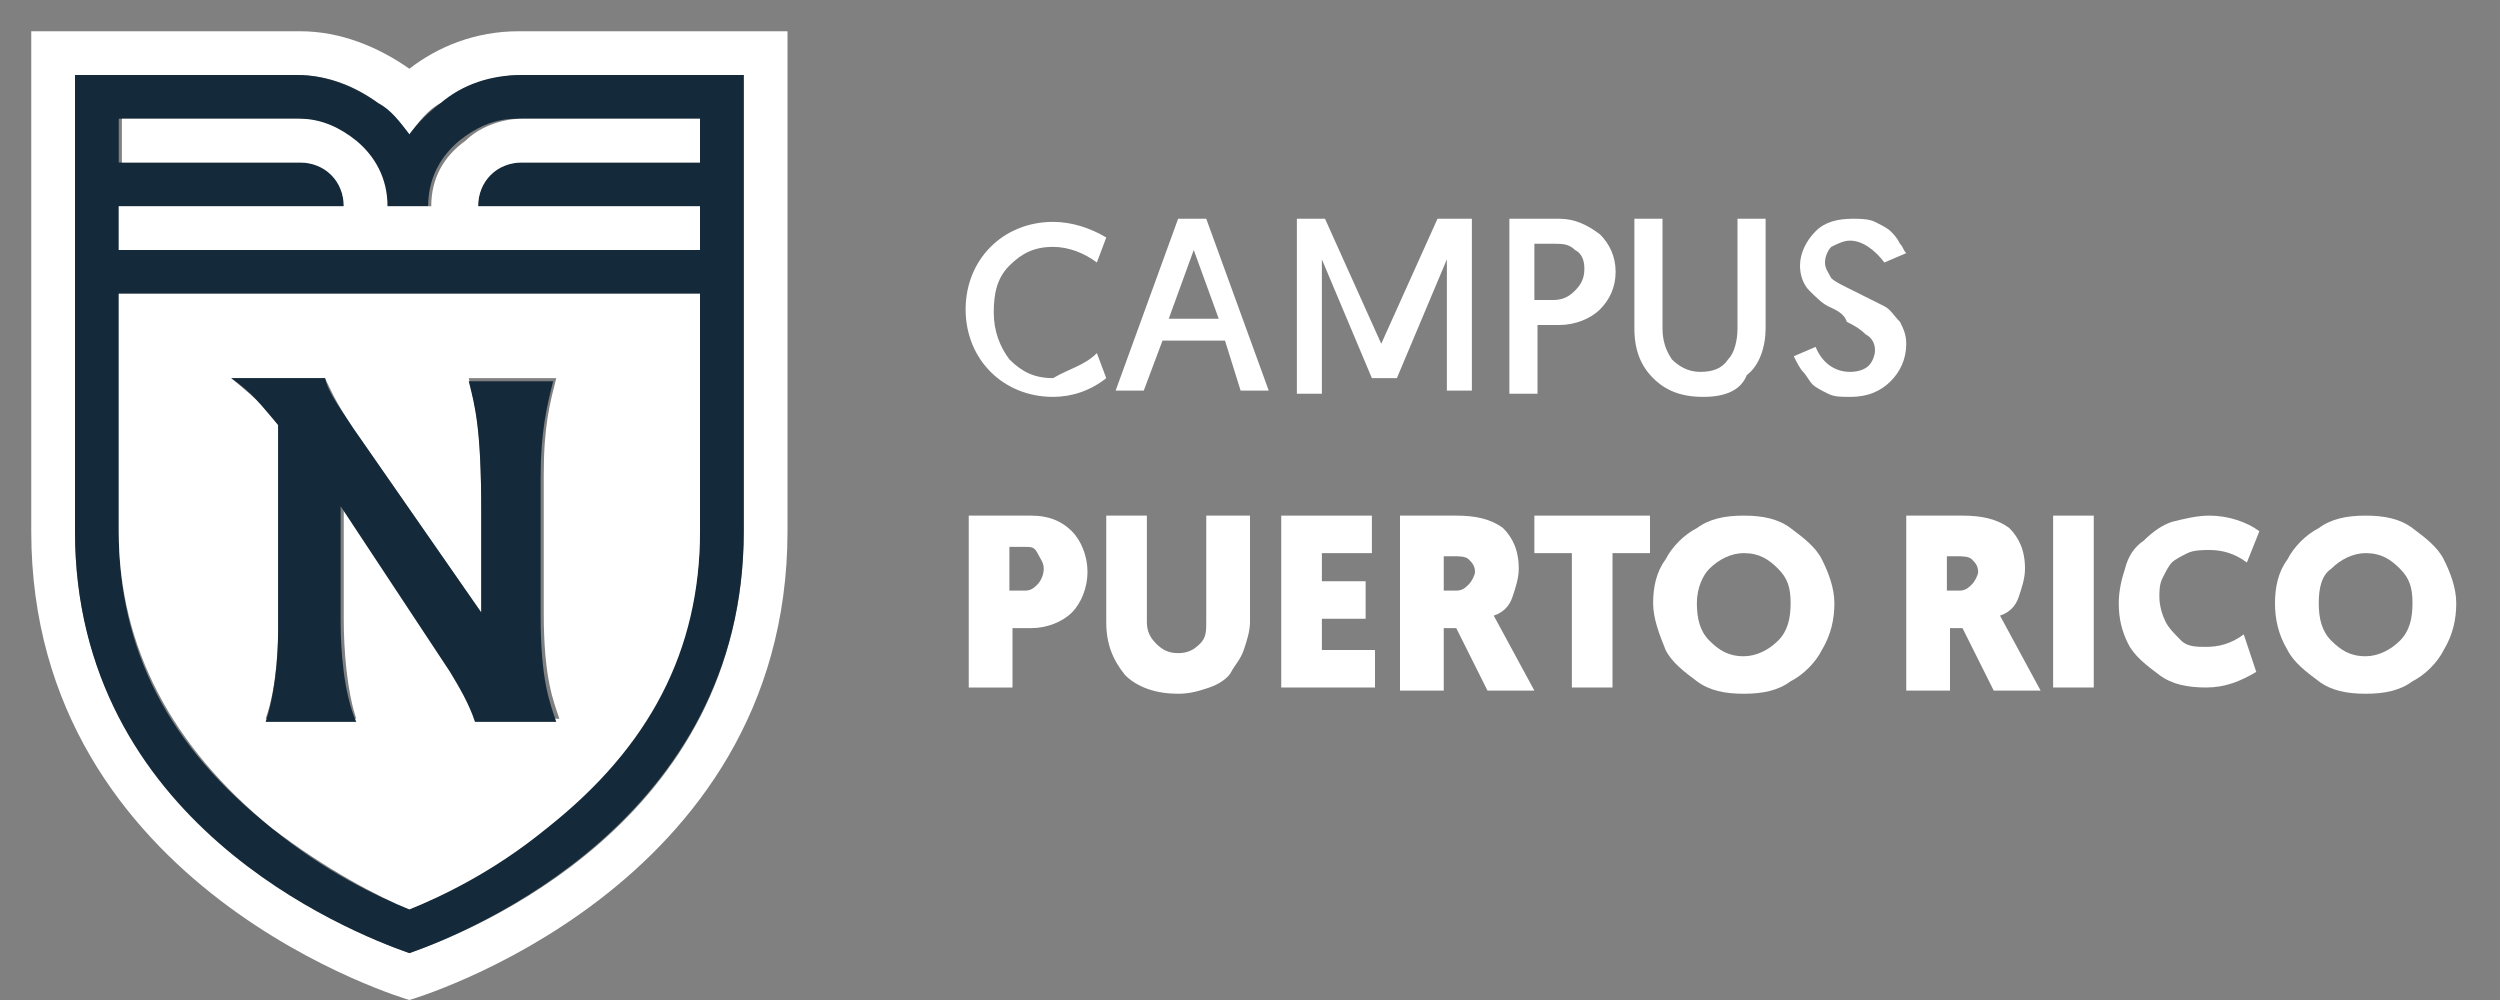 <?xml version="1.0" encoding="utf-8"?>
<!-- Generator: Adobe Illustrator 28.0.0, SVG Export Plug-In . SVG Version: 6.00 Build 0)  -->
<svg version="1.1" id="Layer_1" xmlns="http://www.w3.org/2000/svg" xmlns:xlink="http://www.w3.org/1999/xlink" x="0px" y="0px"
	 viewBox="0 0 80 32" style="enable-background:new 0 0 80 32;" xml:space="preserve">
<rect x="0" y="0" width="80" height="32" fill="#808080" stroke="none"/>
<style type="text/css">
	.st0{fill:#FFFFFF;}
	.st1{fill:#142939;}
</style>
<g>
	<path class="st0" d="M16.6,1c-1.4,0-2.6,0.5-3.5,1.2C12.1,1.5,10.9,1,9.6,1H1v16c0,11.5,12.1,15,12.1,15s12.1-3.5,12.1-15V1H16.6z
		 M23.8,17c0,9.3-8.7,12.8-10.7,13.5c-2-0.7-10.7-4.3-10.7-13.5V2.4h7.1c0.9,0,1.8,0.3,2.6,0.9c0.4,0.3,0.7,0.6,1,1
		c0.3-0.4,0.6-0.8,1-1c0.7-0.5,1.6-0.9,2.6-0.9h7.1V17z"/>
	<path class="st1" d="M14.1,3.3c-0.4,0.3-0.7,0.6-1,1c-0.3-0.4-0.6-0.8-1-1c-0.7-0.5-1.6-0.9-2.6-0.9H2.4V17
		c0,9.3,8.7,12.8,10.7,13.5c2-0.7,10.7-4.3,10.7-13.5V2.4h-7.1C15.7,2.4,14.8,2.7,14.1,3.3z M22.4,17c0,3.7-1.7,6.9-4.9,9.5
		c-1.7,1.3-3.4,2.2-4.4,2.6c-1-0.4-2.7-1.2-4.4-2.6c-3.3-2.6-4.9-5.7-4.9-9.5V9.4h9.3h9.3V17z M22.4,3.8v1.4h-5.7
		c-0.8,0-1.4,0.6-1.4,1.4h7.1V8H3.8V6.6H11c0-0.8-0.6-1.4-1.4-1.4H3.8V3.8h5.7c0.7,0,1.4,0.3,1.8,0.7c0.6,0.5,1,1.3,1,2.1h1.4
		c0-0.9,0.4-1.6,1-2.1c0.5-0.4,1.1-0.7,1.8-0.7H22.4z"/>
	<path class="st0" d="M3.8,9.4V17c0,3.7,1.7,6.9,4.9,9.5c1.7,1.3,3.4,2.2,4.4,2.6c1-0.4,2.7-1.2,4.4-2.6c3.3-2.6,4.9-5.7,4.9-9.5
		V9.4h-9.3H3.8z M17.8,12.1c-0.2,0.8-0.4,1.5-0.4,3.1v4.4c0,2.1,0.3,2.8,0.5,3.4h-2.6c-0.2-0.6-0.5-1.1-0.8-1.6L11,16.1v3.7
		c0,1,0.1,2.3,0.4,3.2H8.5c0.4-1.1,0.4-2.7,0.4-2.9v-6.5c-0.5-0.7-0.8-0.9-1.5-1.5h2.3h0.7c0.2,0.4,0.3,0.7,0.9,1.6l4.1,5.9v-3.3
		c0-2.7-0.2-3.3-0.4-4.2H17.8z"/>
	<path class="st1" d="M15.4,19.6l-4.1-5.9c-0.6-0.9-0.8-1.2-0.9-1.6H9.7H7.4c0.7,0.5,0.9,0.8,1.5,1.5v6.6c0,0.2,0,1.7-0.4,2.9h2.9
		c-0.4-0.9-0.5-2.3-0.5-3.2v-3.7l3.5,5.3c0.3,0.5,0.6,1,0.8,1.6h2.6c-0.2-0.6-0.5-1.3-0.5-3.4v-4.4c0-1.5,0.2-2.3,0.4-3.1H15
		c0.2,0.8,0.4,1.5,0.4,4.2V19.6z"/>
	<path class="st0" d="M13.8,6.6h-1.4c0-0.9-0.4-1.6-1-2.1c-0.5-0.4-1.1-0.7-1.8-0.7H3.9v1.4h5.7c0.8,0,1.4,0.6,1.4,1.4H3.8V8h18.6
		V6.6h-7.1c0-0.8,0.6-1.4,1.4-1.4h5.7V3.8h-5.7c-0.7,0-1.4,0.3-1.8,0.7C14.2,5,13.8,5.7,13.8,6.6z"/>
</g>
<g>
	<path class="st0" d="M35.1,11.3l0.3,0.8c-0.5,0.4-1.1,0.6-1.7,0.6c-0.8,0-1.5-0.3-2-0.8c-0.5-0.5-0.8-1.2-0.8-2
		c0-0.8,0.3-1.5,0.8-2c0.5-0.5,1.2-0.8,2-0.8c0.6,0,1.2,0.2,1.7,0.5l-0.3,0.8c-0.4-0.3-0.9-0.5-1.4-0.5c-0.6,0-1,0.2-1.4,0.6
		c-0.4,0.4-0.5,0.9-0.5,1.5c0,0.6,0.2,1.1,0.5,1.5c0.4,0.4,0.8,0.6,1.4,0.6C34.2,11.8,34.7,11.7,35.1,11.3z"/>
	<path class="st0" d="M39.2,10.9h-2l-0.6,1.6h-0.9l2-5.5h0.9l2,5.5h-0.9L39.2,10.9z M39,10.2L38.2,8l-0.8,2.2H39z"/>
	<path class="st0" d="M42.4,7l1.8,4L46,7h1.1v5.5h-0.8V8.3l-1.6,3.8h-0.8l-1.6-3.8v4.3h-0.8V7H42.4z"/>
	<path class="st0" d="M48.3,12.6V7h1.6c0.5,0,0.9,0.2,1.3,0.5c0.3,0.3,0.5,0.7,0.5,1.2c0,0.5-0.2,0.9-0.5,1.2s-0.8,0.5-1.3,0.5h-0.7
		v2.2H48.3z M49.1,9.6h0.6c0.3,0,0.5-0.1,0.7-0.3c0.2-0.2,0.3-0.4,0.3-0.7c0-0.3-0.1-0.5-0.3-0.6c-0.2-0.2-0.4-0.2-0.7-0.2h-0.6V9.6
		z"/>
	<path class="st0" d="M54.5,12.7c-0.7,0-1.2-0.2-1.6-0.6c-0.4-0.4-0.6-0.9-0.6-1.6V7h0.9v3.5c0,0.4,0.1,0.7,0.3,1
		c0.2,0.2,0.5,0.4,0.9,0.4c0.4,0,0.7-0.1,0.9-0.4c0.2-0.2,0.3-0.6,0.3-1V7h0.9v3.5c0,0.6-0.2,1.2-0.6,1.5
		C55.7,12.5,55.2,12.7,54.5,12.7z"/>
	<path class="st0" d="M57.4,11.4l0.7-0.3c0.2,0.5,0.6,0.8,1.1,0.8c0.3,0,0.5-0.1,0.6-0.2s0.2-0.3,0.2-0.5c0-0.2-0.1-0.4-0.3-0.5
		c-0.2-0.2-0.4-0.3-0.6-0.4C59,10,58.7,9.9,58.5,9.8c-0.2-0.1-0.4-0.3-0.6-0.5s-0.3-0.5-0.3-0.8c0-0.4,0.2-0.8,0.5-1.1
		c0.3-0.3,0.7-0.4,1.2-0.4c0.2,0,0.5,0,0.7,0.1c0.2,0.1,0.4,0.2,0.5,0.3c0.1,0.1,0.2,0.2,0.3,0.4c0.1,0.1,0.1,0.2,0.2,0.3l-0.7,0.3
		C60,8,59.6,7.7,59.2,7.7c-0.2,0-0.4,0.1-0.6,0.2c-0.1,0.1-0.2,0.3-0.2,0.5c0,0.2,0.1,0.3,0.2,0.5c0.1,0.1,0.3,0.2,0.5,0.3
		c0.2,0.1,0.4,0.2,0.6,0.3c0.2,0.1,0.4,0.2,0.6,0.3c0.2,0.1,0.3,0.3,0.5,0.5c0.1,0.2,0.2,0.4,0.2,0.7c0,0.5-0.2,0.9-0.5,1.2
		c-0.3,0.3-0.7,0.5-1.3,0.5c-0.3,0-0.5,0-0.7-0.1c-0.2-0.1-0.4-0.2-0.5-0.3c-0.1-0.1-0.2-0.3-0.3-0.4S57.5,11.6,57.4,11.4z"/>
	<path class="st0" d="M31,22v-5.5h2c0.6,0,1,0.2,1.3,0.5c0.3,0.3,0.5,0.8,0.5,1.3c0,0.5-0.2,1-0.5,1.3c-0.3,0.3-0.8,0.5-1.3,0.5
		h-0.6V22H31z M32.4,18.9h0.4c0.2,0,0.3-0.1,0.4-0.2s0.2-0.3,0.2-0.5c0-0.2-0.1-0.3-0.2-0.5s-0.2-0.2-0.4-0.2h-0.5V18.9z"/>
	<path class="st0" d="M35.4,19.9v-3.4h1.3v3.4c0,0.3,0.1,0.5,0.3,0.7c0.2,0.2,0.4,0.3,0.7,0.3c0.3,0,0.5-0.1,0.7-0.3
		c0.2-0.2,0.2-0.4,0.2-0.7v-3.4H40v3.4c0,0.3-0.1,0.6-0.2,0.9c-0.1,0.3-0.3,0.5-0.4,0.7s-0.4,0.4-0.7,0.5s-0.6,0.2-1,0.2
		c-0.7,0-1.3-0.2-1.7-0.6C35.6,21.1,35.4,20.6,35.4,19.9z"/>
	<path class="st0" d="M41,22v-5.5h2.9v1.2h-1.6v0.9h1.4v1.2h-1.4v1H44V22H41z"/>
	<path class="st0" d="M44.8,22v-5.5h1.8c0.6,0,1.1,0.1,1.5,0.4c0.3,0.3,0.5,0.7,0.5,1.3c0,0.3-0.1,0.6-0.2,0.9s-0.3,0.5-0.6,0.6
		l1.3,2.4h-1.5l-1-2h-0.4v2H44.8z M46.2,18.9h0.4c0.2,0,0.3-0.1,0.4-0.2c0.1-0.1,0.2-0.3,0.2-0.4c0-0.2-0.1-0.3-0.2-0.4
		s-0.3-0.1-0.5-0.1h-0.3V18.9z"/>
	<path class="st0" d="M49.1,17.7v-1.2h3.7v1.2h-1.2V22h-1.3v-4.3H49.1z"/>
	<path class="st0" d="M52.9,19.3c0-0.5,0.1-1,0.4-1.4c0.2-0.4,0.6-0.8,1-1c0.4-0.3,0.9-0.4,1.5-0.4s1.1,0.1,1.5,0.4
		c0.4,0.3,0.8,0.6,1,1c0.2,0.4,0.4,0.9,0.4,1.4c0,0.5-0.1,1-0.4,1.5c-0.2,0.4-0.6,0.8-1,1c-0.4,0.3-0.9,0.4-1.5,0.4
		s-1.1-0.1-1.5-0.4c-0.4-0.3-0.8-0.6-1-1C53.1,20.3,52.9,19.8,52.9,19.3z M54.3,19.3c0,0.5,0.1,0.9,0.4,1.2c0.3,0.3,0.6,0.5,1.1,0.5
		c0.4,0,0.8-0.2,1.1-0.5c0.3-0.3,0.4-0.7,0.4-1.2c0-0.5-0.1-0.8-0.4-1.1c-0.3-0.3-0.6-0.5-1.1-0.5c-0.4,0-0.8,0.2-1.1,0.5
		C54.5,18.4,54.3,18.8,54.3,19.3z"/>
	<path class="st0" d="M61,22v-5.5h1.8c0.6,0,1.1,0.1,1.5,0.4c0.3,0.3,0.5,0.7,0.5,1.3c0,0.3-0.1,0.6-0.2,0.9s-0.3,0.5-0.6,0.6
		l1.3,2.4h-1.5l-1-2h-0.4v2H61z M62.3,18.9h0.4c0.2,0,0.3-0.1,0.4-0.2c0.1-0.1,0.2-0.3,0.2-0.4c0-0.2-0.1-0.3-0.2-0.4
		s-0.3-0.1-0.5-0.1h-0.3V18.9z"/>
	<path class="st0" d="M65.7,22v-5.5h1.3V22H65.7z"/>
	<path class="st0" d="M67.8,19.3c0-0.4,0.1-0.8,0.2-1.1c0.1-0.4,0.3-0.7,0.6-0.9c0.3-0.3,0.6-0.5,0.9-0.6c0.4-0.1,0.8-0.2,1.2-0.2
		c0.6,0,1.2,0.2,1.6,0.5L71.9,18c-0.4-0.3-0.8-0.4-1.2-0.4c-0.2,0-0.5,0-0.7,0.1c-0.2,0.1-0.4,0.2-0.5,0.3c-0.1,0.1-0.2,0.3-0.3,0.5
		s-0.1,0.4-0.1,0.6c0,0.3,0.1,0.6,0.2,0.8c0.1,0.2,0.3,0.4,0.5,0.6s0.5,0.2,0.8,0.2c0.4,0,0.8-0.1,1.2-0.4l0.4,1.2
		c-0.5,0.3-1,0.5-1.6,0.5c-0.6,0-1.1-0.1-1.5-0.4c-0.4-0.3-0.8-0.6-1-1S67.8,19.8,67.8,19.3z"/>
	<path class="st0" d="M72.8,19.3c0-0.5,0.1-1,0.4-1.4c0.2-0.4,0.6-0.8,1-1c0.4-0.3,0.9-0.4,1.5-0.4s1.1,0.1,1.5,0.4
		c0.4,0.3,0.8,0.6,1,1c0.2,0.4,0.4,0.9,0.4,1.4c0,0.5-0.1,1-0.4,1.5c-0.2,0.4-0.6,0.8-1,1c-0.4,0.3-0.9,0.4-1.5,0.4
		s-1.1-0.1-1.5-0.4c-0.4-0.3-0.8-0.6-1-1C72.9,20.3,72.8,19.8,72.8,19.3z M74.2,19.3c0,0.5,0.1,0.9,0.4,1.2c0.3,0.3,0.6,0.5,1.1,0.5
		c0.4,0,0.8-0.2,1.1-0.5c0.3-0.3,0.4-0.7,0.4-1.2c0-0.5-0.1-0.8-0.4-1.1c-0.3-0.3-0.6-0.5-1.1-0.5c-0.4,0-0.8,0.2-1.1,0.5
		C74.3,18.4,74.2,18.8,74.2,19.3z"/>
</g>
</svg>
